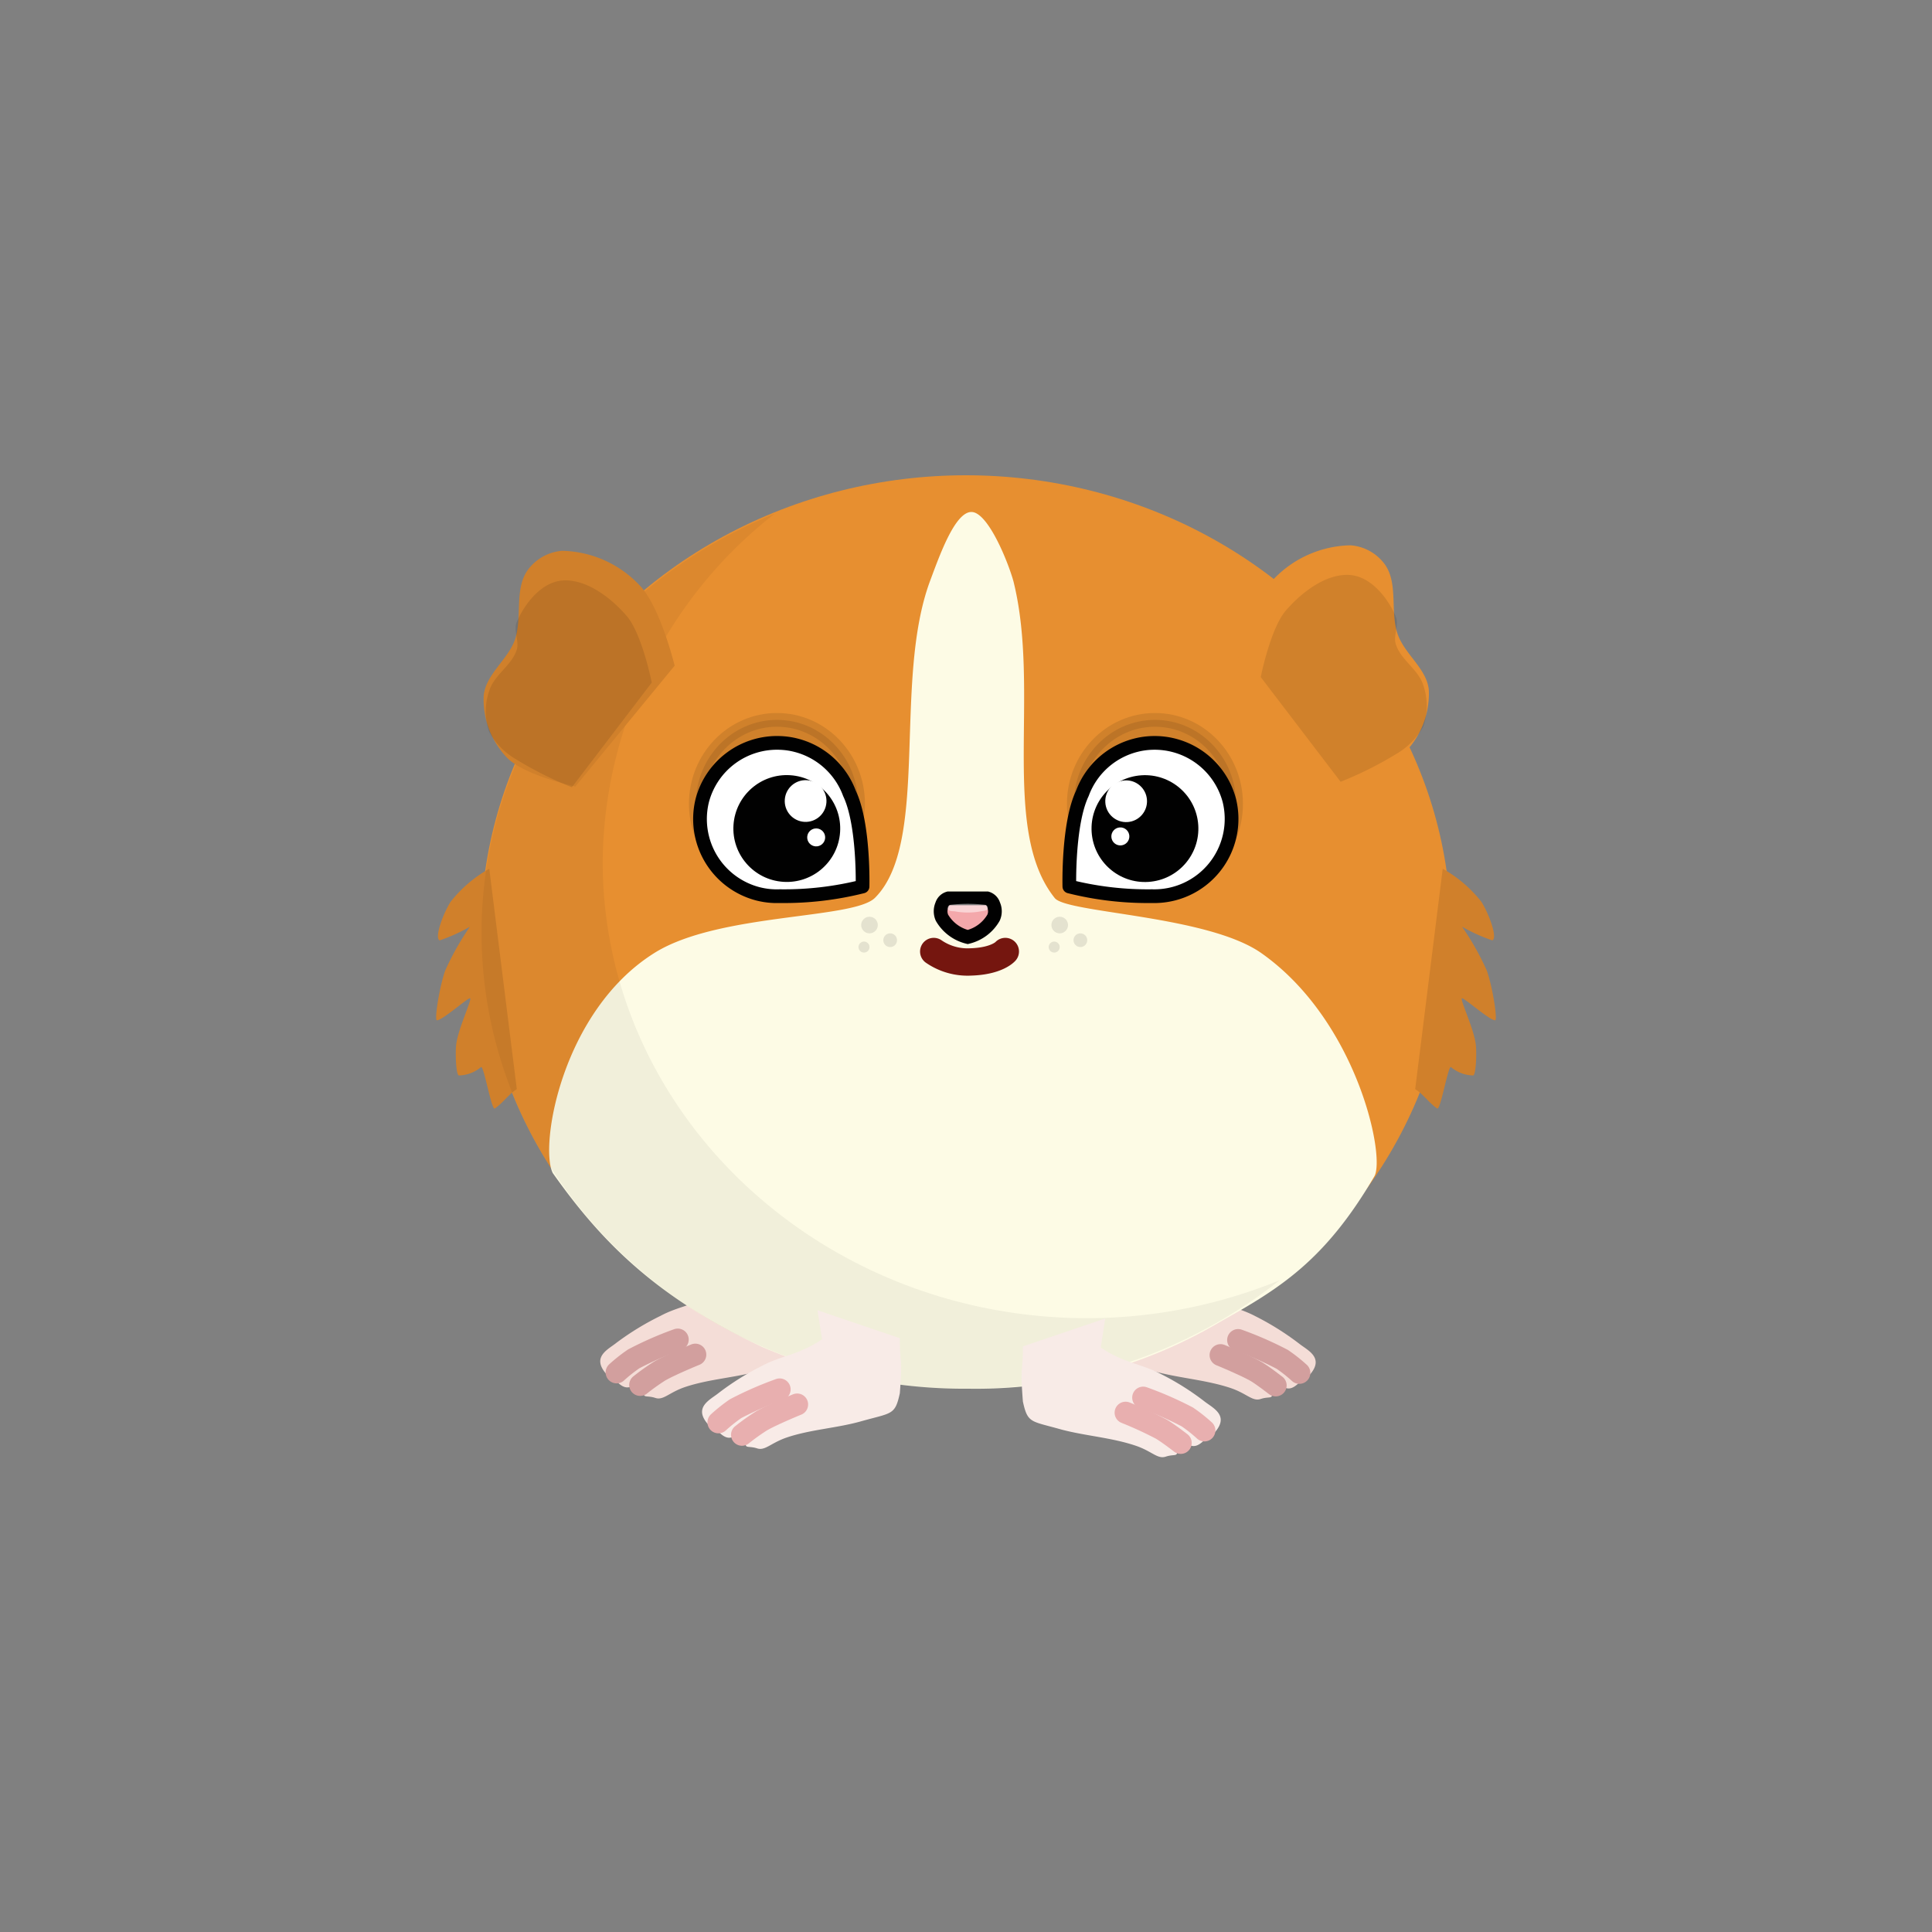 <svg id="Layer_1" data-name="Layer 1" xmlns="http://www.w3.org/2000/svg" viewBox="0 0 200 200"><rect x="0" y="0" width="200" height="200" fill="#808080" stroke="none"/><defs><style>.cls-1{fill:#f4ddd7;}.cls-2{fill:#d29f9e;stroke:#d29f9e;}.cls-13,.cls-16,.cls-2,.cls-4,.cls-5{stroke-linecap:round;}.cls-11,.cls-13,.cls-16,.cls-2{stroke-miterlimit:11.34;}.cls-16,.cls-2{stroke-width:2.27px;}.cls-3{fill:#e78f30;}.cls-10,.cls-14,.cls-4,.cls-6{fill:#010101;}.cls-11,.cls-4,.cls-5{stroke:#010101;}.cls-4,.cls-5{stroke-linejoin:round;}.cls-11,.cls-4{stroke-width:1.42px;}.cls-10,.cls-12,.cls-14,.cls-4{isolation:isolate;}.cls-10,.cls-4{opacity:0.1;}.cls-12,.cls-5,.cls-7{fill:#fff;}.cls-5{stroke-width:1.42px;}.cls-8{fill:#fdfbe5;}.cls-9{fill:#d0802b;}.cls-11{fill:#f4a8ab;}.cls-12{opacity:0.5;}.cls-13,.cls-16{fill:none;}.cls-13{stroke:#75160f;stroke-width:2.83px;}.cls-14{opacity:0.05;}.cls-15{fill:#f8ebe7;}.cls-16{stroke:#e8afaf;}</style></defs><g id="g6048"><g id="g3733-0"><g id="g2230-4-4-4-6-2-2"><path id="path2447-3-1-0-89-0-3-76-5-8" class="cls-1" d="M124.24,130.53l-.46,3c2.39,1.63,4.18,1.67,6.17,2.72a28.54,28.54,0,0,1,4.56,2.86c.85.67,2.57,1.42,1.14,3.13-.62.76-1.89-1-2.85-1.42-1.61-.78-4.85-2.28-4.85-2.28s2.91,1.21,4.28,2c2,1.14,2.39,2,2.28,2.57-.57.57-1,.72-1.42.57a16.6,16.6,0,0,1-2.86-1.43,35.24,35.24,0,0,0-4-1.71s6.28,2,5.42,4c-.09.2-.48.06-1.14.28-.86.29-1.43-.57-3.14-1.14-2.47-.82-5.14-1-7.65-1.66-3.19-.91-3.5-.62-4-2.9-.31-3.94,0-2.86,0-5.71"/></g><path id="path3327-9-3-3" class="cls-2" d="M134.51,142.12a16.14,16.14,0,0,0-1.77-1.4,36.32,36.32,0,0,0-4.57-2"/><path id="path3329-18-9-0" class="cls-2" d="M132.06,143.42s-1.29-1-2-1.43c-1.18-.68-3.71-1.71-3.71-1.71"/><g id="g2230-4-4-4-6-6"><path id="path2447-3-1-0-89-0-3-76-2" class="cls-1" d="M74.09,130.48l.47,3c-2.39,1.63-4.19,1.67-6.17,2.73A28.57,28.57,0,0,0,63.82,139c-.84.68-2.56,1.42-1.14,3.14.63.75,1.9-1,2.85-1.43,1.61-.78,4.85-2.28,4.85-2.28s-2.91,1.21-4.28,2c-2,1.15-2.39,2-2.28,2.57.57.57,1,.72,1.43.57a16.47,16.47,0,0,0,2.85-1.42,35.79,35.79,0,0,1,4-1.72s-6.27,2-5.42,4c.09.21.49.06,1.15.28.85.29,1.42-.57,3.13-1.14,2.48-.82,5.15-.95,7.66-1.66,3.18-.91,3.5-.62,4-2.9.3-3.93,0-2.85,0-5.71"/></g><path id="path3327-9-5" class="cls-2" d="M63.83,142.07a16.37,16.37,0,0,1,1.77-1.4,35.75,35.75,0,0,1,4.56-2"/><path id="path3329-18-8" class="cls-2" d="M66.27,143.37a23.81,23.81,0,0,1,2-1.43c1.18-.68,3.71-1.71,3.71-1.71"/><ellipse id="path4166-5-6-3-8-5-4-253-5-1-0-8-9-2" class="cls-3" cx="99.99" cy="96.45" rx="50.21" ry="47.25"/><g id="g1640-6-0-0-8-6-2-4"><g id="g1463-4-1-0-9-2-0-4"><ellipse id="path1413-1-7-5-6-3-9-6" class="cls-4" cx="80.43" cy="83.21" rx="8.4" ry="8.69"/><g id="g8266-7-3-7-7-6-7-1-3-5-1-9-2-9-2-9-0-7-1-6-6-5-1-7-6-38-1-0-4"><path id="path8223-0-7-0-9-6-0-1-5-07-2-36-0-1-9-5-4-6-2-1-5-5-7-4-8-3-4-9-4" class="cls-5" d="M80.8,76.91a7.63,7.63,0,0,1,1.58.23,8,8,0,0,1,5.56,5c1.52,3.19,1.35,9.63,1.35,9.63a33.29,33.29,0,0,1-8.57,1,7.87,7.87,0,0,1-2.22-.23,8,8,0,0,1-5.8-9.68h0A8,8,0,0,1,80.8,76.91Z"/><circle id="path8244-84-2-1-5-1-1-5-5-5-4-1-5-3-5-8-2-7-9-0-3-7-7-3-9-8-3-8-6" class="cls-6" cx="81.45" cy="85.77" r="5.53" transform="translate(-9.61 161.26) rotate(-86.14)"/><circle id="path8244-8-6-3-9-5-7-3-8-0-1-6-18-3-8-7-6-3-3-4-1-5-1-8-9-61-18-3-3-0" class="cls-7" cx="83.4" cy="82.93" r="2.16" transform="translate(-4.96 160.55) rotate(-86.14)"/><circle id="path8244-8-6-3-9-5-7-3-8-0-1-6-18-3-8-7-6-3-3-4-1-5-1-2-5-1-2-6-0-8-8" class="cls-7" cx="84.49" cy="86.69" r="0.93" transform="translate(-7.69 165.15) rotate(-86.14)"/></g></g><g id="g1463-9-2-5-0-1-4-7-6"><ellipse id="path1413-4-9-3-66-7-9-5-2" class="cls-4" cx="119.56" cy="83.21" rx="8.4" ry="8.69"/><g id="g8266-7-3-7-7-6-7-1-3-5-1-9-2-9-2-9-0-7-1-6-6-5-7-4-9-72-5-7-3-0"><path id="path8223-0-7-0-9-6-0-1-5-07-2-36-0-1-9-5-4-6-2-1-5-5-8-2-9-8-1-9-9-1" class="cls-5" d="M119.18,76.91a7.73,7.73,0,0,0-1.58.23,8,8,0,0,0-5.56,5c-1.51,3.19-1.34,9.63-1.34,9.63a33.17,33.17,0,0,0,8.56,1,8,8,0,0,0,8-9.91h0A8,8,0,0,0,119.18,76.91Z"/><circle id="path8244-84-2-1-5-1-1-5-5-5-4-1-5-3-5-8-2-7-9-0-3-7-0-0-4-54-9-8-10-6" class="cls-6" cx="118.53" cy="85.77" r="5.53" transform="translate(-5.51 8.18) rotate(-3.86)"/><circle id="path8244-8-6-3-9-5-7-3-8-0-1-6-18-3-8-7-6-3-3-4-1-5-1-9-2-9-1-7-6-8-3" class="cls-7" cx="116.58" cy="82.93" r="2.16" transform="translate(-5.32 8.05) rotate(-3.86)"/><circle id="path8244-8-6-3-9-5-7-3-8-0-1-6-18-3-8-7-6-3-3-4-1-5-1-2-3-0-6-78-9-0-5-7" class="cls-7" cx="115.49" cy="86.69" r="0.93" transform="matrix(1, -0.07, 0.07, 1, -5.58, 7.98)"/></g></g></g><path id="path3193-9-2-87-2" class="cls-8" d="M100.56,53c-1.71,0-3.31,4.54-4.28,7.14-3.87,10.4,0,27.09-5.7,32.8-2.26,2.25-16.17,1.55-22.82,5.7-9.6,6-11.94,20-10.54,22.79,4.84,6.85,10.55,12.84,21.67,18a52.72,52.72,0,0,0,21.38,4.33,49.58,49.58,0,0,0,26-6.9c6.14-3.45,10.84-6.27,16-15.08,1.18-2-1.77-16.12-11.69-23.11-5.58-3.93-20.13-4.13-21.39-5.7-5.71-7.13-1.43-21.4-4.28-32.8C104.35,58.15,102.27,53,100.56,53Z"/><path id="path3939-98-9" class="cls-9" d="M50.65,89.93a13.49,13.49,0,0,0-4,3.42c-.75,1.17-1.71,3.71-1.14,4a17.56,17.56,0,0,0,3.14-1.42,28.2,28.2,0,0,0-2.57,4.56c-.58,1.64-1.14,5.13-.85,5.13.57,0,3.13-2.28,3.42-2.28s-1.26,3.18-1.43,4.85c-.1,1,0,3.14.29,3.14a3.68,3.68,0,0,0,2.28-.86c.28-.28,1.09,4.51,1.43,4.28.85-.57,1.42-1.47,2.28-2"/><circle id="path3971-6-7" class="cls-10" cx="90.01" cy="95.76" r="0.86"/><path id="path3939-5-7-4" class="cls-9" d="M149.35,89.93a13.49,13.49,0,0,1,4,3.42c.75,1.17,1.71,3.71,1.14,4a17.56,17.56,0,0,1-3.14-1.42,28.2,28.2,0,0,1,2.57,4.56c.58,1.64,1.14,5.13.85,5.13-.57,0-3.13-2.28-3.42-2.28s1.26,3.18,1.43,4.85c.1,1,0,3.14-.29,3.14a3.68,3.68,0,0,1-2.28-.86c-.28-.28-1.09,4.51-1.43,4.28-.85-.57-1.42-1.47-2.28-2"/><circle id="path3971-0-2-0" class="cls-10" cx="92.15" cy="97.33" r="0.71"/><circle id="path3971-0-8-4-5" class="cls-10" cx="89.44" cy="98.04" r="0.57"/><circle id="path3971-5-4-3" class="cls-10" cx="109.7" cy="95.76" r="0.86"/><circle id="path3971-0-1-4-7" class="cls-10" cx="111.84" cy="97.33" r="0.71"/><circle id="path3971-0-8-3-7-3" class="cls-10" cx="109.13" cy="98.04" r="0.57"/><path id="path1622-0-9-06-8" class="cls-11" d="M102.19,93a1,1,0,0,1,.66.67,1.62,1.62,0,0,1,0,1.33,4.23,4.23,0,0,1-2.67,2,4.26,4.26,0,0,1-2.67-2,1.66,1.66,0,0,1,0-1.33,1,1,0,0,1,.67-.67Z"/><path id="path1716-7-4-4-6" class="cls-12" d="M98.38,93.67a15.57,15.57,0,0,1,3.61,0,.34.34,0,0,1,.26.4c-.07.22-.43.22-.66.26a7.38,7.38,0,0,1-2.81,0c-.24,0-.6,0-.67-.26A.35.35,0,0,1,98.38,93.67Z"/><path id="path1777-0-6-5-2" class="cls-13" d="M96.66,98.5a6.18,6.18,0,0,0,3.81,1.08c2.75-.08,3.6-1.08,3.6-1.08"/><path id="path4166-5-6-3-8-5-4-253-1-2-3-3-6-2-1-8-0-6" class="cls-14" d="M80.17,53.19c-18.38,7.46-30.3,24.49-30.32,43.33,0,26.1,22.47,47.26,50.2,47.26a52.11,52.11,0,0,0,32.42-11.25,52.84,52.84,0,0,1-19.87,3.93c-27.73,0-50.21-21.16-50.21-47.26a46.17,46.17,0,0,1,17.78-36Z"/><g id="g2230-4-4-4-9-5"><path id="path2447-3-1-0-89-0-3-7-1" class="cls-15" d="M114.41,136.49l-.46,3c2.39,1.63,4.18,1.67,6.17,2.72a27.85,27.85,0,0,1,4.56,2.86c.85.67,2.57,1.42,1.14,3.13-.62.76-1.89-1-2.85-1.42-1.61-.78-4.85-2.28-4.85-2.28s2.91,1.21,4.28,2c2,1.14,2.39,2,2.28,2.57-.57.57-1,.72-1.42.57a16.6,16.6,0,0,1-2.86-1.43,35.24,35.24,0,0,0-4-1.71s6.28,2,5.42,4c-.09.21-.48.07-1.14.29-.86.29-1.43-.57-3.14-1.14-2.47-.83-5.14-1-7.65-1.66-3.19-.91-3.5-.62-4-2.9-.31-3.94,0-2.86,0-5.71"/></g><path id="path3327-7-8" class="cls-16" d="M124.68,148.08a16.14,16.14,0,0,0-1.77-1.4,36.32,36.32,0,0,0-4.57-2"/><path id="path3329-1-9" class="cls-16" d="M122.23,149.37s-1.29-1-2-1.42a39.33,39.33,0,0,0-3.71-1.71"/><g id="g2230-4-4-4-62"><path id="path2447-3-1-0-89-0-3-6" class="cls-15" d="M84.63,135.64l.47,3c-2.39,1.63-4.18,1.67-6.17,2.73a28,28,0,0,0-4.56,2.85c-.85.68-2.57,1.43-1.15,3.14.63.75,1.9-1,2.86-1.43,1.6-.78,4.85-2.28,4.85-2.28s-2.92,1.22-4.28,2c-2,1.14-2.4,2-2.28,2.56.57.57,1,.72,1.42.57a16.12,16.12,0,0,0,2.85-1.42,35.19,35.19,0,0,1,4-1.71s-6.28,2-5.42,4c.09.21.48.07,1.14.28.85.29,1.43-.57,3.14-1.14,2.47-.82,5.14-.95,7.65-1.66,3.19-.9,3.5-.61,4-2.9.3-3.93,0-2.85,0-5.7"/></g><path id="path3327-2" class="cls-16" d="M74.37,147.24a17.13,17.13,0,0,1,1.77-1.41,36.32,36.32,0,0,1,4.57-2"/><path id="path3329-5" class="cls-16" d="M76.81,148.53a23.81,23.81,0,0,1,2-1.43c1.18-.68,3.71-1.71,3.71-1.71"/><path id="path4134-5-4" class="cls-9" d="M69.84,68.91s-1.51-6.19-3.65-8.34a11.32,11.32,0,0,0-8-3.55A4.88,4.88,0,0,0,54.64,59c-1.45,2-.52,5-1.37,7.31-.74,2-3,3.54-3.2,5.71a8.72,8.72,0,0,0,2.4,6.4c1.78,1.85,7.09,3,7.09,3"/><path id="path4136-2-8" class="cls-10" d="M67.47,70.66s-1-5-2.56-6.85-4.28-4-6.85-3.7c-2.07.26-3.73,2.36-4.56,4.27-.38.88.27,2,0,2.86-.5,1.64-2.36,2.63-2.85,4.27a6.48,6.48,0,0,0,0,4.28,7.52,7.52,0,0,0,2.85,2.86,37.49,37.49,0,0,0,5.7,2.85"/><path id="path4134-8-9-5" class="cls-3" d="M128.14,68.34s1.51-6.19,3.66-8.34a11.3,11.3,0,0,1,8-3.55,4.85,4.85,0,0,1,3.54,1.95c1.45,2,.52,5,1.37,7.31.74,2.05,3,3.54,3.2,5.71a8.72,8.72,0,0,1-2.4,6.4c-1.78,1.85-7.08,3-7.08,3"/><path id="path4136-4-57-7" class="cls-10" d="M130.51,70.09s1-5,2.57-6.85,4.27-4,6.84-3.7c2.07.26,3.74,2.36,4.57,4.27.37.88-.28,2,0,2.86.49,1.64,2.35,2.63,2.85,4.27a6.6,6.6,0,0,1,0,4.28,7.59,7.59,0,0,1-2.85,2.86,37.91,37.91,0,0,1-5.71,2.85"/></g></g></svg>